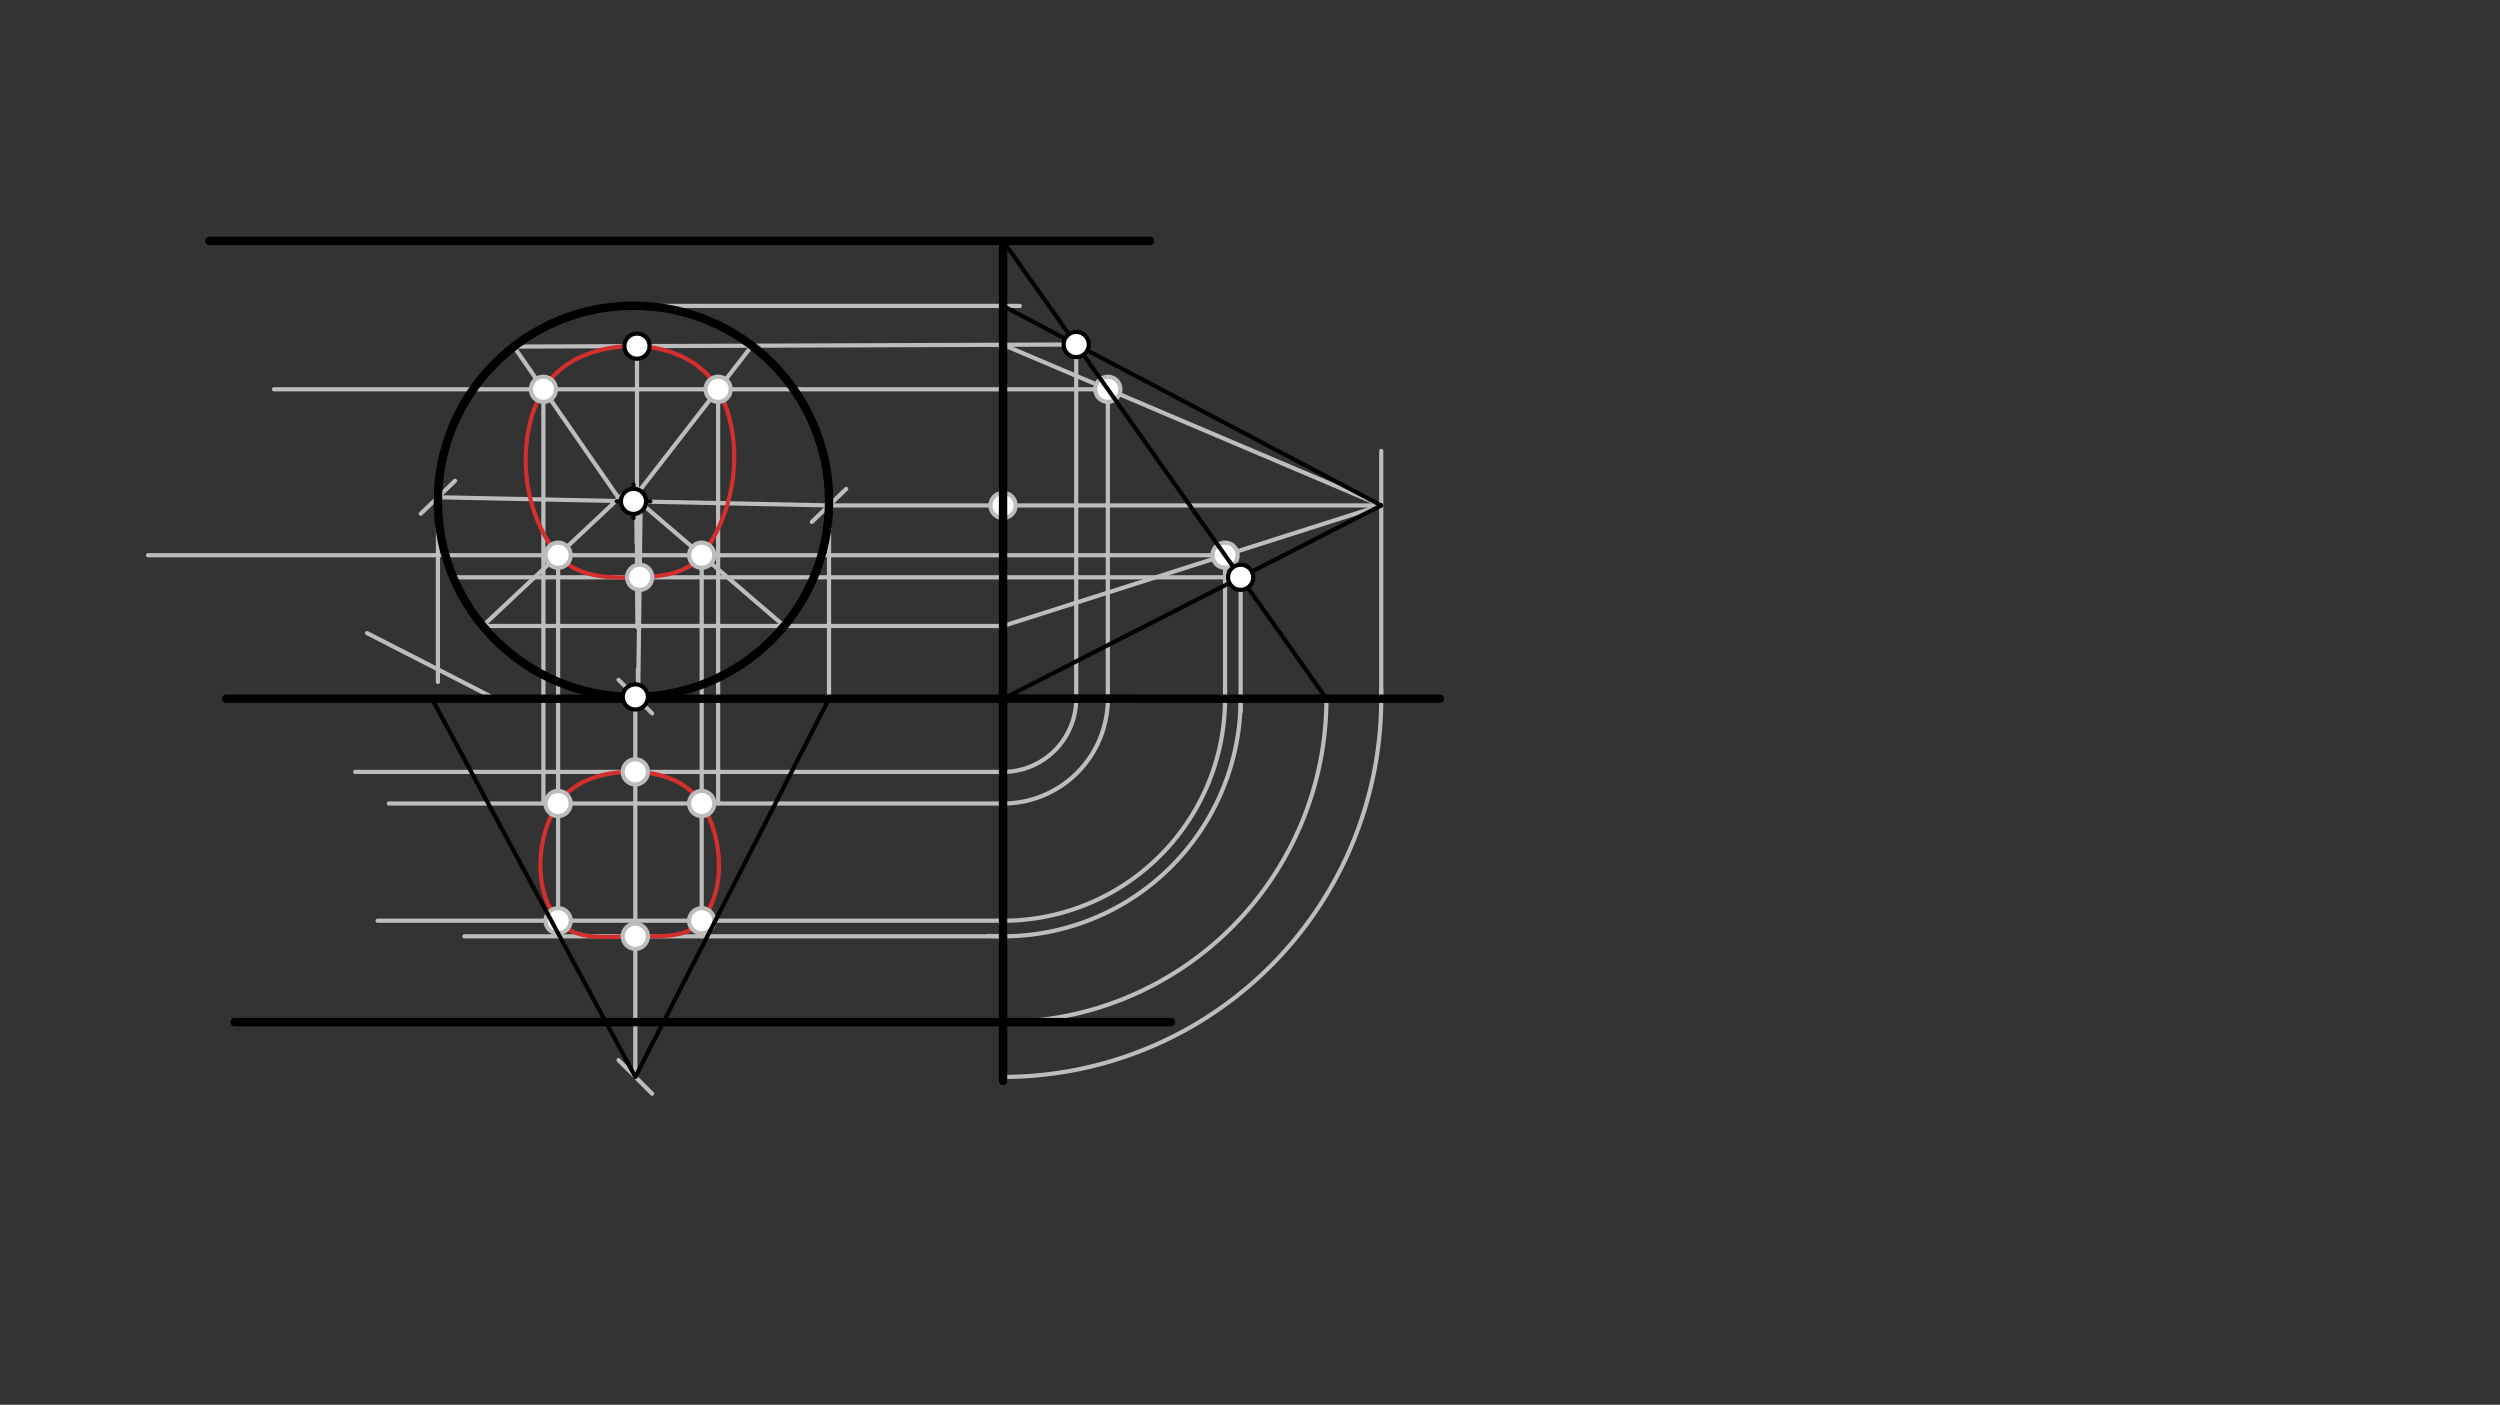 <svg xmlns="http://www.w3.org/2000/svg" class="svg--1it" height="100%" preserveAspectRatio="xMidYMid meet" viewBox="0 0 595.276 334.488" width="100%"><rect x="0" y="0" width="595.276" height="334.488" fill="#333333" stroke="none"/><defs><marker id="marker-arrow" markerHeight="16" markerUnits="userSpaceOnUse" markerWidth="24" orient="auto-start-reverse" refX="24" refY="4" viewBox="0 0 24 8"><path d="M 0 0 L 24 4 L 0 8 z" stroke="inherit"></path></marker></defs><g class="aux-layer--1FB"><g class="element--2qn"><line stroke="#BDBDBD" stroke-dasharray="none" stroke-linecap="round" stroke-width="1" x1="151.275" x2="151.275" y1="256.425" y2="165.862"></line><path d="M155.275,252.425 l-8,8" stroke="#BDBDBD" stroke-linecap="round" stroke-width="1" transform="rotate(270, 151.275, 256.425)"></path><path d="M155.275,161.862 l-8,8" stroke="#BDBDBD" stroke-linecap="round" stroke-width="1" transform="rotate(90, 151.275, 165.862)"></path></g><g class="element--2qn"><line stroke="#BDBDBD" stroke-dasharray="none" stroke-linecap="round" stroke-width="1" x1="104.275" x2="197.4" y1="118.405" y2="120.345"></line><path d="M108.275,114.405 l-8,8" stroke="#BDBDBD" stroke-linecap="round" stroke-width="1" transform="rotate(1.193, 104.275, 118.405)"></path><path d="M201.4,116.345 l-8,8" stroke="#BDBDBD" stroke-linecap="round" stroke-width="1" transform="rotate(181.193, 197.4, 120.345)"></path></g><g class="element--2qn"><line stroke="#BDBDBD" stroke-dasharray="none" stroke-linecap="round" stroke-width="1" x1="104.275" x2="104.275" y1="118.405" y2="162.375"></line></g><g class="element--2qn"><line stroke="#BDBDBD" stroke-dasharray="none" stroke-linecap="round" stroke-width="1" x1="197.4" x2="197.4" y1="120.345" y2="166.375"></line></g><g class="element--2qn"><path d="M 238.837 256.425 A 90.05 90.05 0 0 0 328.854 163.92" fill="none" stroke="#BDBDBD" stroke-dasharray="none" stroke-linecap="round" stroke-width="1"></path></g><g class="element--2qn"><line stroke="#BDBDBD" stroke-dasharray="none" stroke-linecap="round" stroke-width="1" x1="328.887" x2="328.887" y1="166.375" y2="107.375"></line></g><g class="element--2qn"><line stroke="#BDBDBD" stroke-dasharray="none" stroke-linecap="round" stroke-width="1" x1="197.4" x2="328.887" y1="120.345" y2="120.345"></line></g><g class="element--2qn"><line stroke="#BDBDBD" stroke-dasharray="none" stroke-linecap="round" stroke-width="1" x1="148.838" x2="242.837" y1="72.843" y2="72.843"></line></g><g class="element--2qn"><path d="M 238.837 243.375 A 77 77 0 0 0 315.837 166.375" fill="none" stroke="#BDBDBD" stroke-dasharray="none" stroke-linecap="round" stroke-width="1"></path></g><g class="element--2qn"><line stroke="#BDBDBD" stroke-dasharray="10" stroke-linecap="round" stroke-width="1" x1="151.504" x2="151.941" y1="119.375" y2="165.945"></line></g><g class="element--2qn"><line stroke="#BDBDBD" stroke-dasharray="none" stroke-linecap="round" stroke-width="1" x1="256.255" x2="122.494" y1="82.031" y2="82.525"></line></g><g class="element--2qn"><line stroke="#BDBDBD" stroke-dasharray="none" stroke-linecap="round" stroke-width="1" x1="295.41" x2="107.633" y1="137.458" y2="137.458"></line></g><g class="element--2qn"><line stroke="#BDBDBD" stroke-dasharray="none" stroke-linecap="round" stroke-width="1" x1="151.674" x2="151.674" y1="137.458" y2="82.418"></line></g><g class="element--2qn"><line stroke="#BDBDBD" stroke-dasharray="none" stroke-linecap="round" stroke-width="1" x1="151.242" x2="179.045" y1="118.142" y2="82.316"></line></g><g class="element--2qn"><line stroke="#BDBDBD" stroke-dasharray="none" stroke-linecap="round" stroke-width="1" x1="147.908" x2="122.357" y1="119.475" y2="82.526"></line></g><g class="element--2qn"><line stroke="#BDBDBD" stroke-dasharray="none" stroke-linecap="round" stroke-width="1" x1="117.405" x2="87.41" y1="166.117" y2="150.753"></line></g><g class="element--2qn"><line stroke="#BDBDBD" stroke-dasharray="none" stroke-linecap="round" stroke-width="1" x1="256.255" x2="256.255" y1="82.031" y2="166.375"></line></g><g class="element--2qn"><path d="M 256.255 166.375 A 17.417 17.417 0 0 1 238.837 183.792" fill="none" stroke="#BDBDBD" stroke-dasharray="none" stroke-linecap="round" stroke-width="1"></path></g><g class="element--2qn"><line stroke="#BDBDBD" stroke-dasharray="none" stroke-linecap="round" stroke-width="1" x1="295.41" x2="295.41" y1="137.458" y2="169.475"></line></g><g class="element--2qn"><path d="M 295.41 166.375 A 56.572 56.572 0 0 1 235.375 222.841" fill="none" stroke="#BDBDBD" stroke-dasharray="none" stroke-linecap="round" stroke-width="1"></path></g><g class="element--2qn"><line stroke="#BDBDBD" stroke-dasharray="none" stroke-linecap="round" stroke-width="1" x1="238.837" x2="84.575" y1="183.792" y2="183.792"></line></g><g class="element--2qn"><line stroke="#BDBDBD" stroke-dasharray="none" stroke-linecap="round" stroke-width="1" x1="238.837" x2="110.575" y1="222.947" y2="222.947"></line></g><g class="element--2qn"><line stroke="#BDBDBD" stroke-dasharray="none" stroke-linecap="round" stroke-width="1" x1="238.837" x2="328.887" y1="82.095" y2="120.345"></line></g><g class="element--2qn"><line stroke="#BDBDBD" stroke-dasharray="none" stroke-linecap="round" stroke-width="1" x1="263.787" x2="65.242" y1="92.693" y2="92.693"></line></g><g class="element--2qn"><line stroke="#BDBDBD" stroke-dasharray="none" stroke-linecap="round" stroke-width="1" x1="148.575" x2="114.947" y1="117.475" y2="149.052"></line></g><g class="element--2qn"><line stroke="#BDBDBD" stroke-dasharray="none" stroke-linecap="round" stroke-width="1" x1="114.946" x2="238.837" y1="149.053" y2="149.053"></line></g><g class="element--2qn"><line stroke="#BDBDBD" stroke-dasharray="none" stroke-linecap="round" stroke-width="1" x1="149.908" x2="186.729" y1="117.475" y2="149.053"></line></g><g class="element--2qn"><line stroke="#BDBDBD" stroke-dasharray="none" stroke-linecap="round" stroke-width="1" x1="238.837" x2="328.887" y1="149.053" y2="120.345"></line></g><g class="element--2qn"><line stroke="#BDBDBD" stroke-dasharray="none" stroke-linecap="round" stroke-width="1" x1="291.697" x2="35.242" y1="132.201" y2="132.201"></line></g><g class="element--2qn"><line stroke="#BDBDBD" stroke-dasharray="none" stroke-linecap="round" stroke-width="1" x1="263.787" x2="263.787" y1="92.693" y2="166.375"></line></g><g class="element--2qn"><line stroke="#BDBDBD" stroke-dasharray="none" stroke-linecap="round" stroke-width="1" x1="291.697" x2="291.697" y1="132.201" y2="166.375"></line></g><g class="element--2qn"><path d="M 263.787 166.375 A 24.949 24.949 0 0 1 238.837 191.324" fill="none" stroke="#BDBDBD" stroke-dasharray="none" stroke-linecap="round" stroke-width="1"></path></g><g class="element--2qn"><path d="M 291.697 166.375 A 52.859 52.859 0 0 1 238.837 219.234" fill="none" stroke="#BDBDBD" stroke-dasharray="none" stroke-linecap="round" stroke-width="1"></path></g><g class="element--2qn"><line stroke="#BDBDBD" stroke-dasharray="none" stroke-linecap="round" stroke-width="1" x1="238.837" x2="92.575" y1="191.324" y2="191.324"></line></g><g class="element--2qn"><line stroke="#BDBDBD" stroke-dasharray="none" stroke-linecap="round" stroke-width="1" x1="238.837" x2="89.908" y1="219.234" y2="219.234"></line></g><g class="element--2qn"><line stroke="#BDBDBD" stroke-dasharray="none" stroke-linecap="round" stroke-width="1" x1="129.387" x2="129.387" y1="92.693" y2="191.324"></line></g><g class="element--2qn"><line stroke="#BDBDBD" stroke-dasharray="none" stroke-linecap="round" stroke-width="1" x1="170.992" x2="170.992" y1="92.693" y2="191.324"></line></g><g class="element--2qn"><line stroke="#BDBDBD" stroke-dasharray="none" stroke-linecap="round" stroke-width="1" x1="167.08" x2="167.08" y1="132.201" y2="222.947"></line></g><g class="element--2qn"><line stroke="#BDBDBD" stroke-dasharray="none" stroke-linecap="round" stroke-width="1" x1="132.892" x2="132.892" y1="132.201" y2="222.947"></line></g><g class="element--2qn"><line stroke="#BDBDBD" stroke-dasharray="none" stroke-linecap="round" stroke-width="1" x1="152.575" x2="151.941" y1="117.475" y2="165.934"></line></g><g class="element--2qn"><path d="M 152.314 137.458 C 158.125 137.232, 163.738 136.474, 167.08 132.201 C 175.544 121.38, 177.432 104.72, 170.992 92.693 C 167.443 86.064, 159.461 82.639, 151.674 82.418 C 142.94 82.169, 133.588 85.443, 129.387 92.693 C 122.598 104.409, 124.183 121.809, 132.892 132.201 C 137.31 137.473, 144.854 137.747, 152.314 137.458" fill="none" stroke="#D32F2F" stroke-linecap="round" stroke-width="1"></path></g><g class="element--2qn"><path d="M 151.275 183.792 C 144.122 183.593, 136.695 185.656, 132.892 191.324 C 127.549 199.287, 126.98 212.008, 132.892 219.234 C 136.865 224.089, 144.159 223.059, 151.275 222.947 C 157.435 222.85, 163.692 223.51, 167.08 219.234 C 172.904 211.883, 172.238 199.496, 167.08 191.324 C 163.844 186.198, 157.579 183.968, 151.275 183.792" fill="none" stroke="#D32F2F" stroke-linecap="round" stroke-width="1"></path></g><g class="element--2qn"><circle cx="238.837" cy="120.345" r="3" stroke="#BDBDBD" stroke-width="1" fill="#ffffff"></circle>}</g><g class="element--2qn"><circle cx="151.275" cy="183.792" r="3" stroke="#BDBDBD" stroke-width="1" fill="#ffffff"></circle>}</g><g class="element--2qn"><circle cx="151.275" cy="222.947" r="3" stroke="#BDBDBD" stroke-width="1" fill="#ffffff"></circle>}</g><g class="element--2qn"><circle cx="263.787" cy="92.693" r="3" stroke="#BDBDBD" stroke-width="1" fill="#ffffff"></circle>}</g><g class="element--2qn"><circle cx="129.387" cy="92.693" r="3" stroke="#BDBDBD" stroke-width="1" fill="#ffffff"></circle>}</g><g class="element--2qn"><circle cx="170.992" cy="92.693" r="3" stroke="#BDBDBD" stroke-width="1" fill="#ffffff"></circle>}</g><g class="element--2qn"><circle cx="291.697" cy="132.201" r="3" stroke="#BDBDBD" stroke-width="1" fill="#ffffff"></circle>}</g><g class="element--2qn"><circle cx="167.08" cy="132.201" r="3" stroke="#BDBDBD" stroke-width="1" fill="#ffffff"></circle>}</g><g class="element--2qn"><circle cx="132.892" cy="132.201" r="3" stroke="#BDBDBD" stroke-width="1" fill="#ffffff"></circle>}</g><g class="element--2qn"><circle cx="132.892" cy="191.324" r="3" stroke="#BDBDBD" stroke-width="1" fill="#ffffff"></circle>}</g><g class="element--2qn"><circle cx="167.08" cy="191.324" r="3" stroke="#BDBDBD" stroke-width="1" fill="#ffffff"></circle>}</g><g class="element--2qn"><circle cx="167.08" cy="219.234" r="3" stroke="#BDBDBD" stroke-width="1" fill="#ffffff"></circle>}</g><g class="element--2qn"><circle cx="132.892" cy="219.234" r="3" stroke="#BDBDBD" stroke-width="1" fill="#ffffff"></circle>}</g><g class="element--2qn"><circle cx="152.314" cy="137.458" r="3" stroke="#BDBDBD" stroke-width="1" fill="#ffffff"></circle>}</g></g><g class="main-layer--3Vd"><g class="element--2qn"><line stroke="#000000" stroke-dasharray="none" stroke-linecap="round" stroke-width="2" x1="53.837" x2="269.837" y1="166.375" y2="166.375"></line></g><g class="element--2qn"><g class="center--1s5"><line x1="146.837" y1="119.375" x2="154.837" y2="119.375" stroke="#000000" stroke-width="1" stroke-linecap="round"></line><line x1="150.837" y1="115.375" x2="150.837" y2="123.375" stroke="#000000" stroke-width="1" stroke-linecap="round"></line><circle class="hit--230" cx="150.837" cy="119.375" r="4" stroke="none" fill="transparent"></circle></g><circle cx="150.837" cy="119.375" fill="none" r="46.573" stroke="#000000" stroke-dasharray="none" stroke-width="2"></circle></g><g class="element--2qn"><line stroke="#000000" stroke-dasharray="none" stroke-linecap="round" stroke-width="1" x1="102.837" x2="151.275" y1="166.375" y2="256.425"></line></g><g class="element--2qn"><line stroke="#000000" stroke-dasharray="none" stroke-linecap="round" stroke-width="1" x1="197.4" x2="151.275" y1="166.375" y2="256.425"></line></g><g class="element--2qn"><line stroke="#000000" stroke-dasharray="none" stroke-linecap="round" stroke-width="2" x1="49.837" x2="273.837" y1="57.375" y2="57.375"></line></g><g class="element--2qn"><line stroke="#000000" stroke-dasharray="none" stroke-linecap="round" stroke-width="2" x1="55.837" x2="278.837" y1="243.375" y2="243.375"></line></g><g class="element--2qn"><line stroke="#000000" stroke-dasharray="none" stroke-linecap="round" stroke-width="2" x1="238.837" x2="238.837" y1="57.375" y2="257.375"></line></g><g class="element--2qn"><line stroke="#000000" stroke-dasharray="none" stroke-linecap="round" stroke-width="2" x1="238.837" x2="342.837" y1="166.375" y2="166.375"></line></g><g class="element--2qn"><line stroke="#000000" stroke-dasharray="none" stroke-linecap="round" stroke-width="1" x1="238.837" x2="328.887" y1="72.843" y2="120.345"></line></g><g class="element--2qn"><line stroke="#000000" stroke-dasharray="none" stroke-linecap="round" stroke-width="1" x1="238.837" x2="328.887" y1="166.375" y2="120.345"></line></g><g class="element--2qn"><line stroke="#000000" stroke-dasharray="none" stroke-linecap="round" stroke-width="1" x1="238.837" x2="315.837" y1="57.375" y2="166.375"></line></g><g class="element--2qn"><circle cx="150.837" cy="119.375" r="3" stroke="#000000" stroke-width="1" fill="#ffffff"></circle>}</g><g class="element--2qn"><circle cx="151.275" cy="165.945" r="3" stroke="#000000" stroke-width="1" fill="#ffffff"></circle>}</g><g class="element--2qn"><circle cx="256.255" cy="82.031" r="3" stroke="#000000" stroke-width="1" fill="#ffffff"></circle>}</g><g class="element--2qn"><circle cx="295.41" cy="137.458" r="3" stroke="#000000" stroke-width="1" fill="#ffffff"></circle>}</g><g class="element--2qn"><circle cx="151.674" cy="82.418" r="3" stroke="#000000" stroke-width="1" fill="#ffffff"></circle>}</g></g><g class="snaps-layer--2PT"></g><g class="temp-layer--rAP"></g></svg>